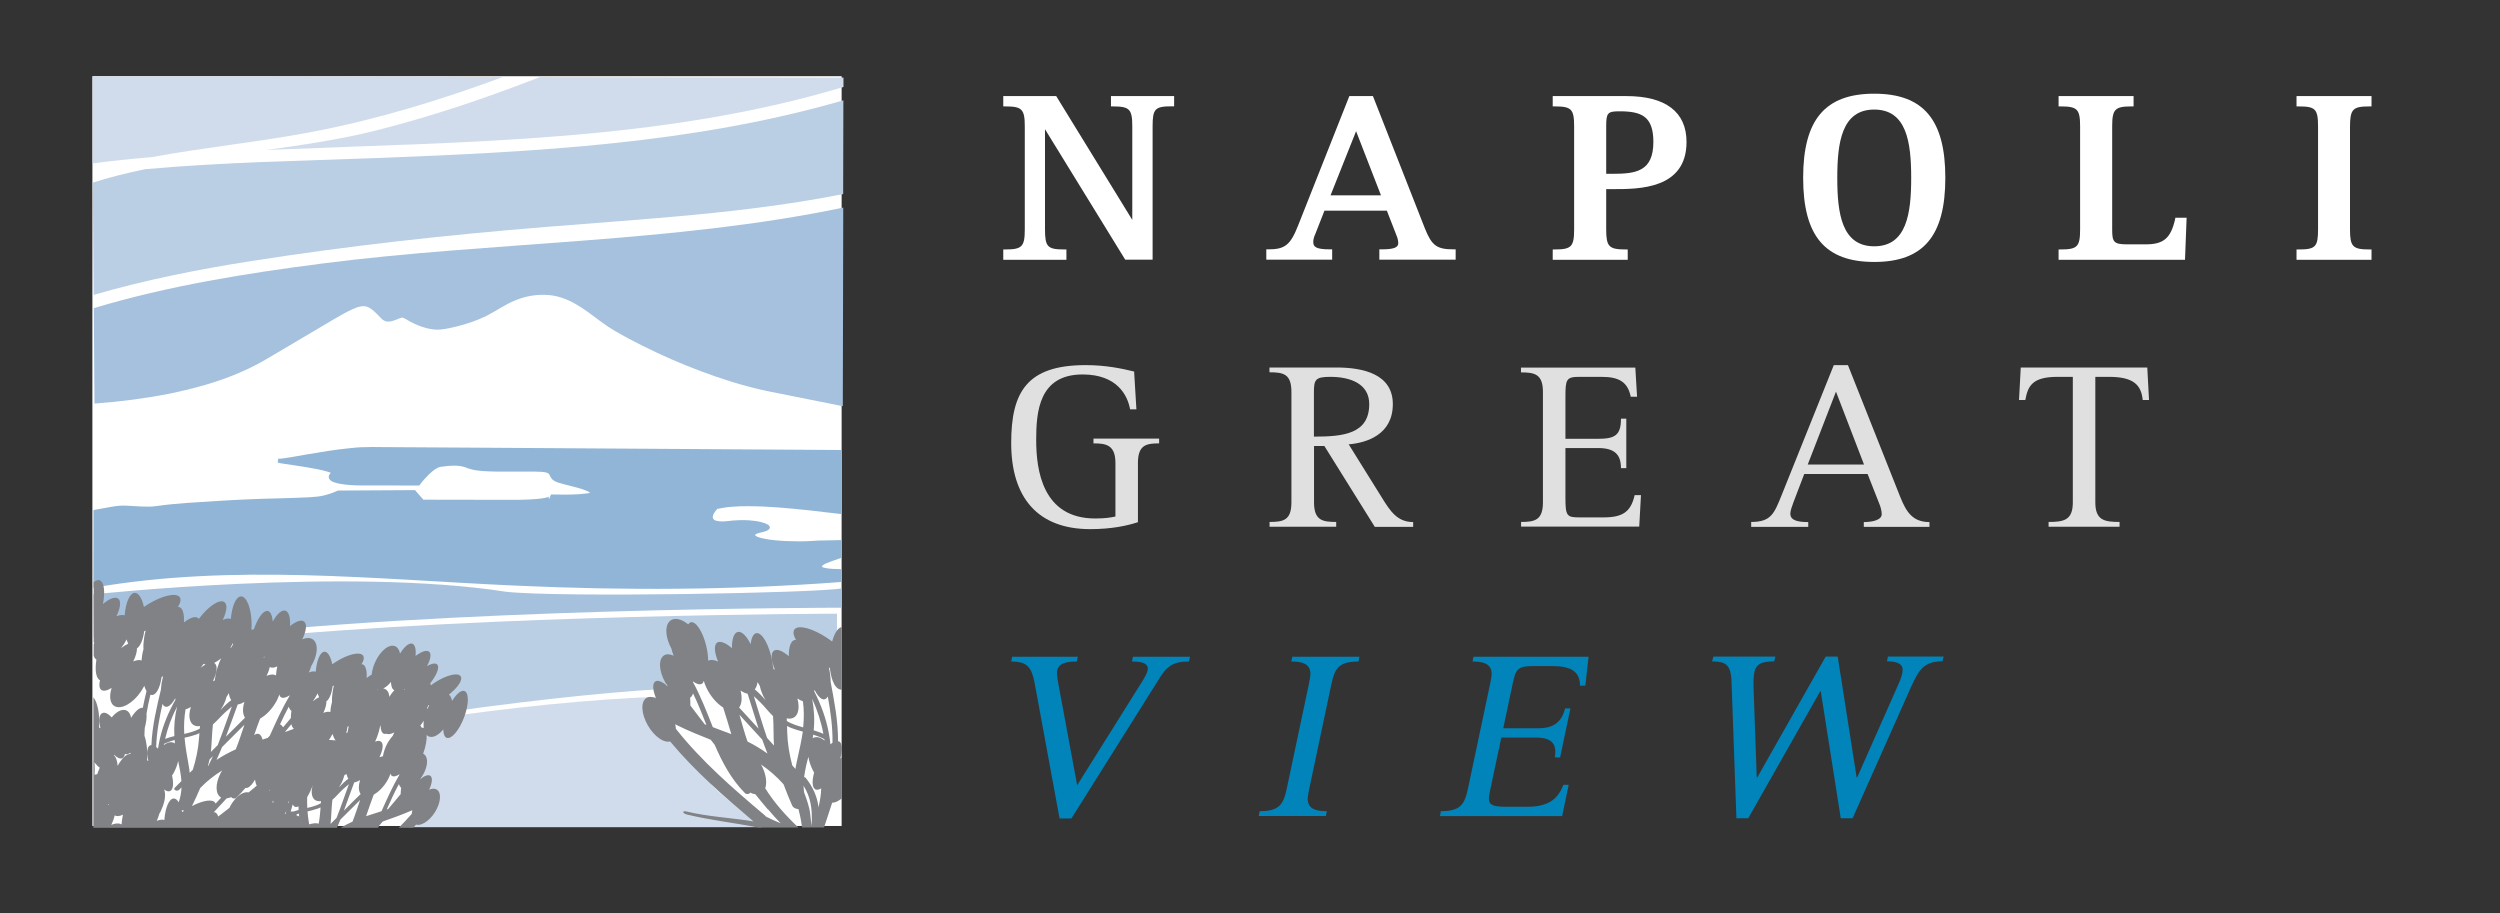 <?xml version="1.0" encoding="utf-8"?>
<!-- Generator: Adobe Illustrator 22.0.1, SVG Export Plug-In . SVG Version: 6.00 Build 0)  -->
<svg version="1.1" xmlns="http://www.w3.org/2000/svg" xmlns:xlink="http://www.w3.org/1999/xlink" x="0px" y="0px"
	 viewBox="0 0 230 84" style="enable-background:new 0 0 230 84;" xml:space="preserve">
<rect x="0" y="0" width="230" height="84" fill="#333333" stroke="none"/>
<style type="text/css">
	.st0{display:none;fill:#888888;}
	.st1{fill:#FFFFFF;}
	.st2{fill:#D0DCEC;}
	.st3{fill:#BACEE4;}
	.st4{fill:#A5C1DD;}
	.st5{fill:#9A9B9B;}
	.st6{fill:#91B5D6;}
	.st7{fill:#808285;}
	.st8{fill:#E0E0E0;}
	.st9{fill:#0084B9;}
</style>
<g id="Livello_2">
	<rect x="-3.33" y="-6.5" class="st0" width="245.67" height="100.33"/>
</g>
<g id="Livello_3">
	<rect x="8.5" y="7.01" class="st1" width="68.93" height="68.98"/>
</g>
<g id="Livello_1">
	<path class="st2" d="M8.53,14.76v0.27c1.8-0.23,3.6-0.42,5.4-0.57c4.93-0.91,10-1.41,14.75-2.32c6.02-1.15,11.85-2.93,17.57-5.05
		L8.89,7.02H8.53v0.36L8.53,14.76z"/>
	<path class="st2" d="M25.23,13.77C42.82,13.03,60.78,13.06,77.6,8V7.37V7.14h-0.24L49.67,7.09c-4.97,1.94-10.03,3.65-15.22,4.95
		c-3.17,0.79-6.56,1.29-10.01,1.77C24.7,13.79,24.97,13.78,25.23,13.77"/>
	<path class="st3" d="M8.62,27.13c4.77-1.39,9.69-2.36,14.48-3.11c8.97-1.41,18.06-2.41,27.1-3.14c9.14-0.75,18.38-1.24,27.37-3.03
		l0.02-8.62c-13.84,4.01-28.4,4.75-42.95,5.31c-6.89,0.26-14.14,0.38-21.32,1.03c-1.63,0.34-3.23,0.74-4.78,1.23l0.04,5.35
		L8.62,27.13z"/>
	<path class="st4" d="M29.6,24.25c-6.84,0.88-14.1,2.03-20.97,4.1l0.06,8.56v0.22l0.22-0.02c2.25-0.17,4.5-0.46,6.72-0.9
		c2.21-0.46,4.41-1.05,6.49-1.96c0.52-0.22,1.03-0.47,1.53-0.73c0.5-0.27,0.99-0.55,1.47-0.84l2.91-1.72l2.91-1.72
		c0.49-0.28,0.98-0.56,1.49-0.79c0.49-0.22,1.09-0.44,1.57-0.12c0.43,0.25,0.74,0.62,1.08,0.97c0.17,0.18,0.42,0.31,0.68,0.29
		c0.26-0.02,0.49-0.1,0.72-0.19c0.23-0.07,0.45-0.25,0.66-0.14c0.22,0.09,0.42,0.24,0.64,0.35c0.43,0.23,0.89,0.42,1.36,0.55
		s0.97,0.21,1.46,0.15c0.49-0.06,0.97-0.16,1.44-0.28c0.95-0.24,1.88-0.55,2.76-0.99c0.88-0.45,1.67-1.03,2.57-1.39
		c0.89-0.38,1.86-0.56,2.83-0.52c0.97,0.02,1.9,0.35,2.74,0.83c0.85,0.48,1.61,1.09,2.4,1.67c0.78,0.59,1.65,1.06,2.51,1.53
		c0.86,0.46,1.74,0.89,2.63,1.31c1.77,0.83,3.59,1.56,5.44,2.2c0.93,0.32,1.86,0.61,2.81,0.86c0.94,0.26,1.9,0.47,2.87,0.65
		l5.74,1.15l0.2,0.04v-0.2l0.04-18.07C61.92,22.37,45.31,22.22,29.6,24.25"/>
	<path class="st5" d="M25.74,42.6c0,0.03,0.01,0.03,0.02,0C25.75,42.6,25.75,42.6,25.74,42.6"/>
	<path class="st6" d="M47.5,53.88c9.93,0.45,19.96,0.42,29.92-0.34l-0.01-1.13v-0.05h-0.05c-0.52-0.01-1.05-0.01-1.55-0.13
		c-0.06-0.02-0.12-0.04-0.16-0.07c-0.03-0.04-0.05-0.07,0-0.11c0.08-0.08,0.2-0.15,0.31-0.2c0.23-0.11,0.48-0.19,0.73-0.28
		l0.69-0.24l0.03-0.01V51.3v-1.57v-0.04h-0.04l-2.04,0.04c-0.68,0.05-1.35,0.08-2.03,0.07c-0.68,0-1.35-0.03-2.03-0.1
		c-0.34-0.03-0.67-0.08-1-0.15c-0.16-0.03-0.33-0.07-0.49-0.13c-0.08-0.03-0.16-0.06-0.22-0.1c-0.07-0.04-0.12-0.1-0.08-0.13
		C69.71,49,70.1,49,70.41,48.88c0.15-0.07,0.36-0.11,0.42-0.34c-0.03-0.24-0.24-0.3-0.38-0.37c-0.65-0.25-1.34-0.3-2.02-0.32
		c-0.34,0-0.68,0.01-1.02,0.04c-0.34,0.03-0.68,0.09-1.01,0.08c-0.16,0-0.33-0.01-0.49-0.06c-0.16-0.03-0.3-0.13-0.33-0.27
		c-0.04-0.29,0.2-0.59,0.41-0.82c0.46-0.1,0.92-0.17,1.39-0.2c0.47-0.04,0.95-0.05,1.43-0.05c0.95,0,1.9,0.05,2.86,0.12
		c1.9,0.15,3.8,0.37,5.69,0.6l0.07,0.01v-0.07l0.01-5.77V41.4h-0.07l-32.83-0.21l-8.21-0.05c-1.37,0.01-2.73-0.08-4.11,0.09
		c-1.37,0.13-2.72,0.36-4.07,0.59c-0.67,0.12-1.35,0.24-2.02,0.34l-0.24,0.03l-0.12,0.01H25.7c-0.02,0-0.01,0-0.05,0.01
		c-0.01-0.25-0.16,0.39-0.06,0.35c0.08,0.04,0.06,0.02,0.08,0.03c0.02,0,0.04,0.01,0.06,0.01c0-0.01,0-0.01,0-0.02h0.04
		c0,0.01-0.01,0.02-0.01,0.03c0.15,0.03,0.29,0.05,0.44,0.07l1.01,0.15c0.68,0.1,1.35,0.21,2.01,0.34c0.33,0.07,0.66,0.14,0.97,0.24
		c0.08,0.03,0.15,0.05,0.22,0.08c0.01,0,0.02,0.01,0.03,0.01l-0.01,0.01c-0.06,0.05-0.19,0.19-0.19,0.37
		c0.02,0.2,0.15,0.3,0.23,0.36c0.1,0.07,0.18,0.1,0.27,0.13c0.18,0.07,0.35,0.1,0.53,0.14c0.35,0.06,0.7,0.1,1.04,0.12
		c0.7,0.05,1.38,0.03,2.06,0.03l4.1,0.01h0.1l0.06-0.08c0.26-0.35,0.56-0.68,0.87-0.98c0.31-0.29,0.67-0.59,1.02-0.66
		c0.42-0.06,0.88-0.11,1.31-0.11c0.44,0,0.83,0.07,1.24,0.25c0.47,0.17,0.93,0.21,1.39,0.25c0.46,0.03,0.91,0.04,1.36,0.05h2.71
		c0.45,0,0.9-0.01,1.33,0.02c0.21,0.02,0.43,0.05,0.56,0.13c0.07,0.04,0.11,0.08,0.13,0.14c0.04,0.08,0.1,0.23,0.19,0.34
		c0.19,0.24,0.47,0.33,0.68,0.4c0.23,0.07,0.44,0.12,0.66,0.18c0.43,0.12,0.88,0.21,1.29,0.34c0.21,0.06,0.42,0.14,0.61,0.22
		c0.1,0.04,0.19,0.09,0.27,0.14c0.02,0.01,0.04,0.02,0.05,0.03c-0.08,0.03-0.18,0.04-0.28,0.06c-0.21,0.03-0.43,0.05-0.65,0.07
		c-0.88,0.06-1.79,0.05-2.68,0.03l-0.16,0.41c-0.06-0.05-0.06-0.15-0.04-0.18c0.02-0.04,0.03-0.03,0.01-0.03
		c-0.01,0.01-0.07,0.03-0.11,0.05c-0.1,0.03-0.21,0.06-0.33,0.08c-0.23,0.04-0.48,0.07-0.72,0.09c-0.49,0.04-0.99,0.06-1.49,0.07
		c-0.49,0.01-1,0-1.5,0h-1.5l-5.9-0.01l-0.69-0.79l-0.08-0.09h-0.12l-6.91,0.04h-0.06l-0.07,0.03c-0.37,0.18-0.82,0.32-1.26,0.43
		s-0.88,0.12-1.35,0.16c-0.93,0.05-1.86,0.07-2.8,0.1c-1.87,0.04-3.75,0.12-5.62,0.24l-2.81,0.18l-1.4,0.12
		c-0.46,0.04-0.95,0.11-1.4,0.17c-0.89,0.12-1.8,0-2.76-0.04c-0.49-0.03-1,0.04-1.45,0.12l-1.39,0.25L8.6,46.93v0.24l-0.01,6.9
		C21.43,51.83,34.55,53.3,47.5,53.88"/>
	<path class="st2" d="M65.42,72.15c-0.61-0.81-3.61-4.55-3.97-5.01s-0.36-1.78-0.36-1.78c0.07-0.22,0.18-0.73,0.32-1.29
		c-7.06,0.22-14.65,1.05-21.83,2.1c-0.3,0.6-0.7,1.53-0.98,1.89c-0.39,0.52-0.9,2.97-0.57,3.82c0.31,0.81,1.15,2.79-0.4,4.22h32.45
		C69.07,75.3,65.94,72.82,65.42,72.15"/>
	<path class="st3" d="M26.19,60.25c-0.03,1.14-0.12,3.17,1.13,2.87c1.24-0.3,0.87-0.58,2.51-0.62c1.64-0.05,2.88-0.05,2.79,1.08
		c-0.09,1.13,0.9-0.45,1.58-0.79s1.61-1.12,2.04-0.52c0.44,0.6,1.88,1.73,2.54,1.9s0.89,1.23,0.66,1.48
		c-0.02,0.02-0.05,0.06-0.07,0.11c7.44-1.07,15.15-1.99,21.8-2.39c0.22-0.74,0.5-1.44,0.82-1.65c0.69-0.45,1.23-0.62,2.35-0.27
		c1.12,0.36,1.92,1.26,2.58,0.79c0.66-0.47,0.97-0.87,1.64-0.83c0.68,0.04,1.44,0.68,1.94,1.01s1.84,0.14,2.71-0.47
		s1.57-1.41,2.43-1.59c0.56-0.12,1.07-0.08,1.36-0.04v-3.86c0,0-31.99,0.06-54.26,2.26C23.73,59,26.22,59.11,26.19,60.25"/>
	<path class="st4" d="M16.04,58.4c0.27,0.16,0.77,0.3,1.36,0.39c22.69-2.88,60.04-2.88,60.03-2.88s0-0.31,0-1.78
		c-2.14,0.43-26.04,0.86-30.89,0.31c-14.61-2.27-37.95,0.24-37.95,0.24s0.02,2.09,0.03,3.93c0.74-0.46,2.53-1.46,3.93-1.46
		C14.36,57.16,15.27,57.94,16.04,58.4"/>
	<path class="st7" d="M42.72,63.57c-0.3-0.1-0.74,0.28-1.13,0.92c-0.04-0.22-0.12-0.41-0.24-0.54c-0.02-0.02-0.04-0.02-0.06-0.04
		c0.83-0.65,1.31-1.36,1.09-1.69c-0.25-0.38-1.33-0.11-2.4,0.59c-0.12,0.08-0.23,0.16-0.33,0.24c-0.02-0.07-0.04-0.13-0.07-0.19
		c0.49-0.62,0.79-1.24,0.72-1.58c-0.07-0.33-0.49-0.3-1.02,0.01c0.33-0.61,0.43-1.14,0.2-1.33c-0.23-0.19-0.71-0.02-1.25,0.39
		c0.06-0.6-0.04-1.04-0.3-1.13c-0.31-0.1-0.74,0.28-1.13,0.92c-0.04-0.22-0.12-0.41-0.24-0.54c-0.45-0.48-1.29-0.04-1.87,0.97
		c-0.28,0.49-0.45,1.02-0.5,1.5c-0.14,0.07-0.3,0.18-0.46,0.31c0.04-0.67-0.08-1.17-0.37-1.26c-0.04-0.01-0.07-0.01-0.11,0
		c0.28-0.44,0.3-0.8-0.01-0.93c-0.49-0.22-1.64,0.19-2.67,0.92c-0.15-0.69-0.41-1.16-0.71-1.15c-0.4,0-0.73,0.79-0.81,1.84
		c-0.02-0.01-0.04-0.02-0.06-0.02c-0.18-0.03-0.38,0.01-0.58,0.09c0.1-0.22,0.18-0.42,0.23-0.61c0.04-0.07,0.08-0.13,0.11-0.19
		c0.61-1.17,0.49-2.23-0.26-2.36c-0.21-0.04-0.44,0.01-0.68,0.11c0.37-0.76,0.46-1.42,0.16-1.64c-0.26-0.2-0.75-0.01-1.29,0.42
		c0.05-0.76-0.1-1.32-0.43-1.42c-0.34-0.1-0.78,0.32-1.16,1.01c-0.05-0.7-0.29-1.1-0.65-0.96c-0.38,0.14-0.79,0.81-1.08,1.66
		c-0.07,0.01-0.15,0.03-0.23,0.06c0.01-0.15,0.02-0.3,0.02-0.46c0-1.45-0.44-2.62-0.97-2.62c-0.46,0-0.85,0.89-0.94,2.08
		c-0.03-0.01-0.05-0.02-0.07-0.03c-0.21-0.04-0.44,0.01-0.68,0.11c0.37-0.76,0.46-1.41,0.16-1.63c-0.43-0.32-1.48,0.36-2.34,1.52
		c-0.01,0.01-0.01,0.02-0.02,0.03c-0.02-0.04-0.04-0.08-0.08-0.1c-0.26-0.19-0.75-0.01-1.29,0.42c0.05-0.76-0.1-1.32-0.43-1.42
		c-0.04-0.01-0.09-0.01-0.13,0c0.32-0.5,0.35-0.9-0.01-1.05c-0.57-0.25-1.91,0.21-3.11,1.04c-0.17-0.78-0.48-1.3-0.83-1.3
		c-0.46,0-0.85,0.89-0.94,2.08c-0.03-0.01-0.05-0.02-0.08-0.03c-0.21-0.03-0.44,0.01-0.68,0.11c0.37-0.76,0.46-1.41,0.16-1.63
		c-0.28-0.21-0.82,0.01-1.4,0.5c0.23-1.13,0.11-2.06-0.32-2.19c-0.16-0.05-0.34,0.03-0.53,0.18v5.56c0.02-0.01,0.04-0.02,0.06-0.03
		c-0.02,0.07-0.04,0.14-0.06,0.21v1.03c0.05,0.15,0.13,0.28,0.25,0.36c-0.15,0.96-0.04,1.73,0.33,1.89C9.1,63,9.13,63.32,9.32,63.47
		c0.2,0.15,0.55,0.07,0.95-0.18c-0.29,0.91-0.11,1.65,0.51,1.76c0.75,0.13,1.86-0.72,2.46-1.89c0.01-0.02,0.02-0.04,0.03-0.07
		c0.06,0.19,0.13,0.36,0.21,0.5c-0.13,0.51-0.24,1.02-0.34,1.53c-0.3-0.05-0.71,0.32-1.08,0.92c-0.04-0.22-0.12-0.41-0.24-0.54
		c-0.37-0.39-1.01-0.16-1.54,0.5c-0.32-0.34-0.63-0.5-0.84-0.4c-0.33,0.09-0.37,0.67-0.2,1.4c-0.04-0.03-0.09-0.05-0.13-0.08
		c0.01-0.05,0.01-0.1,0.01-0.15c0.07-1.12-0.17-2.23-0.53-2.61v12H31c0.11-0.25,0.22-0.5,0.32-0.76c0.6-0.6,1.2-1.2,1.81-1.8
		c-0.23,0.67-0.44,1.34-0.7,1.99c-0.38,0.17-0.74,0.36-1.09,0.57h3.45c0.03-0.07,0.07-0.14,0.1-0.21c0.1-0.12,0.21-0.24,0.32-0.37
		c0.83-0.29,1.67-0.59,2.49-0.94c0.03-0.01,0.06-0.03,0.1-0.04c0.05-0.02,0.1-0.04,0.14-0.06c-0.04,0.12-0.05,0.23-0.06,0.34
		c-0.38,0.44-0.79,0.86-1.2,1.28H38c0.1-0.1,0.2-0.2,0.29-0.31c0.02,0.01,0.03,0.02,0.05,0.03c0.57,0.1,1.4-0.56,1.85-1.47
		s0.37-1.74-0.2-1.84c-0.15-0.03-0.33,0.01-0.51,0.08c0.28-0.59,0.34-1.1,0.12-1.27c-0.2-0.15-0.57-0.01-0.97,0.33
		c0.14-0.18,0.26-0.37,0.37-0.58c0.42-0.83,0.37-1.58-0.07-1.79c0.24-0.66,0.35-1.28,0.32-1.72c0.37,0.38,1,0.14,1.53-0.51
		c0.01,0.41,0.11,0.7,0.32,0.77c0.44,0.15,1.15-0.7,1.6-1.89C43.15,64.8,43.15,63.71,42.72,63.57 M11.13,59.63
		c0.18-0.22,0.35-0.47,0.48-0.74c0.01-0.03,0.02-0.05,0.03-0.07c0.05,0.15,0.1,0.29,0.16,0.4C11.6,59.31,11.38,59.44,11.13,59.63
		 M13.26,58.68c-0.06,0.39-0.08,0.74-0.06,1.05c-0.09,0.3-0.15,0.65-0.18,1.04c-0.03-0.01-0.05-0.02-0.08-0.03
		c-0.21-0.04-0.44,0.01-0.68,0.11c0.23-0.47,0.35-0.89,0.34-1.2c0.31-0.2,0.56-0.79,0.67-1.58c0.04-0.02,0.09-0.04,0.13-0.05
		C13.34,58.24,13.29,58.46,13.26,58.68 M8.95,71.22c-0.08,0.01-0.16,0.04-0.25,0.06c0.01-0.16,0.02-0.33,0.02-0.5
		c0-0.22-0.01-0.43-0.03-0.64c0.15,0.2,0.32,0.37,0.49,0.49C9.09,70.82,9.02,71.01,8.95,71.22 M9.95,74.07
		c0.02-0.04,0.04-0.08,0.07-0.12c0,0.03,0.01,0.07,0.01,0.1C10,74.06,9.97,74.06,9.95,74.07 M11.18,75.85
		c-0.06-0.03-0.12-0.06-0.2-0.08c-0.22-0.04-0.48,0.01-0.74,0.12c0.15-0.32,0.26-0.62,0.32-0.88c0.18,0.12,0.44,0.09,0.75-0.06
		C11.25,75.27,11.2,75.57,11.18,75.85 M10.82,70.46c-0.03-0.46-0.14-0.8-0.32-0.95c0-0.02,0-0.05-0.01-0.08
		c0.29,0.29,0.57,0.42,0.77,0.32c0.12-0.06,0.2-0.2,0.24-0.4c0.01,0.01,0.02,0.02,0.04,0.03c0.13,0.04,0.29-0.01,0.46-0.13
		c0,0.04,0,0.08,0,0.12C11.65,69.33,11.21,69.76,10.82,70.46 M27.04,67.05c-0.26,0.1-0.52,0.2-0.79,0.29c0-0.01-0.01-0.02-0.01-0.03
		c0.19-0.23,0.38-0.45,0.56-0.68C26.86,66.83,26.94,66.98,27.04,67.05 M24.82,61.36c0.16,0.11,0.41,0.08,0.69-0.05
		c-0.06,0.29-0.11,0.58-0.12,0.83c-0.06-0.03-0.12-0.06-0.19-0.07c-0.21-0.04-0.44,0.01-0.68,0.11
		C24.67,61.89,24.77,61.61,24.82,61.36 M24.31,60.39c0,0.03,0.01,0.07,0.01,0.1c-0.02,0-0.05,0.01-0.07,0.02
		C24.27,60.46,24.29,60.42,24.31,60.39 M21.87,64.81c0.18-0.02,0.39-0.1,0.62-0.24c-0.2,0.61-0.17,1.14,0.05,1.46
		c-0.58,0.58-1.17,1.17-1.76,1.75C21.16,66.8,21.5,65.8,21.87,64.81 M22.49,66.67c-0.26,0.76-0.5,1.53-0.8,2.27
		c-0.62,0.28-1.21,0.6-1.77,0.97c0.18-0.39,0.35-0.78,0.51-1.18C21.12,68.04,21.81,67.35,22.49,66.67 M21.39,59.24
		c0.01-0.02,0.02-0.05,0.03-0.07c0.01,0.03,0.02,0.07,0.03,0.1c-0.07,0.1-0.13,0.2-0.18,0.3c-0.03,0-0.05,0.01-0.08,0.02
		C21.26,59.48,21.33,59.36,21.39,59.24 M20.54,64.9c0.14-0.27,0.24-0.54,0.3-0.79c0.07-0.1,0.15-0.22,0.22-0.34
		c0.03,0.28,0.11,0.51,0.22,0.64c-0.17,0.13-0.33,0.26-0.49,0.41c-0.18,0.16-0.34,0.33-0.51,0.51
		C20.37,65.19,20.46,65.05,20.54,64.9 M19.75,61.02c-0.02-0.01-0.04-0.02-0.05-0.03c0.21-0.1,0.43-0.24,0.64-0.42
		c-0.25,0.51-0.46,1.17-0.56,1.86c-0.01,0.06-0.01,0.11-0.02,0.17c-0.06,0.02-0.11,0.04-0.17,0.07
		C19.96,61.89,20.05,61.24,19.75,61.02 M19.59,66.65c0.19-0.17,0.38-0.36,0.57-0.56c0.38-0.41,0.77-0.76,1.17-1.09
		c-0.43,1.18-0.84,2.38-1.3,3.55c-0.21,0.21-0.42,0.42-0.63,0.63C19.49,68.35,19.49,67.48,19.59,66.65 M19.28,69.87
		c0.1-0.1,0.21-0.21,0.31-0.31c-0.13,0.29-0.27,0.58-0.41,0.87c-0.02,0.01-0.04,0.03-0.06,0.04C19.18,70.27,19.24,70.07,19.28,69.87
		 M18.73,61.07c0.06,0.03,0.11,0.05,0.18,0.06c-0.14,0.08-0.29,0.18-0.44,0.3C18.56,61.31,18.65,61.19,18.73,61.07 M16.04,67.72
		c-0.29,0.07-0.57,0.15-0.85,0.26c0.24-1.04,0.61-2.03,1.1-2.97C16.08,65.9,15.99,66.8,16.04,67.72 M16.1,68.4
		c-0.28-0.2-0.65-0.14-1.03,0.15c0.01-0.04,0.02-0.08,0.03-0.12c0.32-0.15,0.64-0.26,0.97-0.35c0.01,0.07,0.01,0.13,0.01,0.2
		C16.08,68.33,16.09,68.37,16.1,68.4 M13.81,68.57c-0.29,0.14-0.33,0.72-0.16,1.45c-0.03-0.03-0.07-0.05-0.11-0.07
		c-0.01-0.03-0.01-0.05-0.01-0.08s0.01-0.05,0.01-0.08c0.04-0.79-0.06-1.57-0.25-2.1c0-0.24,0.01-0.49,0.03-0.73
		c0.14-0.51,0.19-0.97,0.16-1.31c0.09-0.58,0.22-1.17,0.36-1.74c0.04,0.02,0.09,0.03,0.14,0.03c0.41,0,0.75-0.69,0.89-1.66
		c0.04-0.02,0.09-0.04,0.13-0.06c-0.05,0.22-0.1,0.44-0.14,0.66c-0.03,0.2-0.05,0.39-0.06,0.57c0,0,0,0,0,0.01
		c-0.4,1.67-0.8,3.36-0.87,5.09C13.88,68.56,13.84,68.56,13.81,68.57 M14.37,68.68c0.04-1.32,0.29-2.63,0.58-3.92
		c0.11,0.22,0.28,0.32,0.49,0.24c0.23-0.09,0.47-0.37,0.68-0.75c0.01,0.05,0.01,0.09,0.02,0.13c-0.63,1.11-1.12,2.28-1.42,3.53
		c-0.07,0.32-0.13,0.64-0.18,0.96c-0.06-0.06-0.12-0.11-0.18-0.15C14.37,68.7,14.37,68.69,14.37,68.68 M16.44,73.81
		c-0.13-0.22-0.28-0.35-0.45-0.35c-0.43,0-0.79,0.85-0.87,1.99c-0.02-0.01-0.04-0.02-0.07-0.03c-0.19-0.03-0.41,0.01-0.63,0.1
		c0.11-0.24,0.19-0.46,0.24-0.66c0.04-0.07,0.09-0.14,0.12-0.21c0.02-0.03,0.03-0.07,0.04-0.1c0.02-0.03,0.04-0.06,0.04-0.09
		c0.33-0.72,0.41-1.39,0.24-1.83c0.21,0.16,0.41,0.22,0.56,0.14c0.29-0.14,0.33-0.71,0.17-1.43c0.04-0.06,0.08-0.11,0.12-0.18
		c0.21-0.37,0.36-0.77,0.44-1.15c0.13,0.62,0.26,1.24,0.3,1.85l-0.6,0.6c-0.21,0.21,0.21,0.38,0.38,0.21
		c0.07-0.08,0.15-0.15,0.23-0.23C16.68,72.9,16.6,73.35,16.44,73.81 M16.76,74.71c-0.01-0.06-0.02-0.12-0.04-0.18
		c0.07,0.03,0.15,0.04,0.23,0.05C16.88,74.62,16.82,74.67,16.76,74.71 M17.07,65.26c0.15-0.04,0.31-0.11,0.49-0.22
		c-0.29,0.91-0.11,1.65,0.51,1.76c0.1,0.02,0.21,0.01,0.33,0c-0.01,0.07-0.01,0.15-0.02,0.23c-0.12,0.07-0.24,0.13-0.38,0.18
		c-0.34,0.14-0.7,0.23-1.05,0.31C16.91,66.76,16.94,66.03,17.07,65.26 M17.35,70.37c-0.16-0.88-0.3-1.7-0.37-2.5
		c0.35-0.08,0.7-0.16,1.04-0.28c0.12-0.04,0.22-0.09,0.33-0.14c-0.01,0.16-0.03,0.31-0.04,0.47c-0.07,1.01-0.28,1.97-0.57,2.9
		c-0.1,0.09-0.19,0.19-0.29,0.28C17.43,70.87,17.4,70.62,17.35,70.37 M17.66,74.16c0.27-0.55,0.52-1.1,0.76-1.66
		c0.63-0.66,1.31-1.18,2.02-1.62c-0.04,0.07-0.09,0.14-0.13,0.22c-0.54,1.04-0.5,1.99,0.04,2.28c-0.17,0.18-0.34,0.37-0.51,0.55
		c-0.04-0.09-0.1-0.16-0.2-0.21C19.25,73.54,18.48,73.73,17.66,74.16 M20.17,76.09c0-0.01,0-0.02,0-0.02c0.01,0,0.01,0,0.02,0
		C20.18,76.07,20.18,76.08,20.17,76.09 M22.88,72.9c-0.5-0.11-1.18,0.35-1.68,1.23c-0.03,0.06-0.06,0.12-0.09,0.19
		c-0.34,0.27-0.68,0.53-1.03,0.8c-0.07-0.2-0.17-0.35-0.31-0.39c-0.04-0.01-0.08,0-0.12,0c0,0,0-0.01,0.01-0.01
		c0.02-0.01,0.04-0.02,0.05-0.04c0.38-0.41,0.76-0.82,1.14-1.23c0.14-0.01,0.29-0.06,0.44-0.12c0.03,0.13,0.3,0.19,0.43,0.07
		c0.31-0.29,0.6-0.59,0.86-0.91c0.06,0.01,0.13,0.01,0.2-0.02c0.23-0.09,0.47-0.36,0.68-0.75c0.03,0.23,0.08,0.42,0.16,0.56
		C23.38,72.49,23.13,72.69,22.88,72.9 M24.15,68.04c-0.1-0.41-0.31-0.61-0.59-0.51c-0.06,0.02-0.12,0.06-0.18,0.11
		c0.18-0.51,0.35-1.03,0.55-1.53c0.57-0.32,1.16-0.93,1.54-1.67c0.1-0.19,0.17-0.37,0.23-0.55c0.02,0.1,0.06,0.19,0.13,0.24
		c0.18,0.14,0.47,0.06,0.82-0.16c-0.01,0.02-0.01,0.05-0.02,0.07c-0.7,1.16-1.25,2.41-1.81,3.65c-0.06,0.05-0.12,0.12-0.18,0.19
		C24.47,67.93,24.31,67.99,24.15,68.04 M24.8,72.74c-0.02-0.01-0.03-0.02-0.05-0.03c0.02-0.02,0.04-0.04,0.07-0.06
		C24.81,72.68,24.81,72.71,24.8,72.74 M25.08,73.86c0-0.07,0.01-0.15,0.02-0.22c0.02,0.06,0.04,0.11,0.07,0.16
		C25.14,73.82,25.11,73.84,25.08,73.86 M25.76,66.64c0.26-0.55,0.52-1.1,0.81-1.63c0.04,0.17,0.12,0.3,0.24,0.39
		c-0.04,0.24-0.05,0.46-0.05,0.66c-0.23,0.28-0.47,0.57-0.71,0.85C25.96,66.77,25.87,66.68,25.76,66.64 M26.32,74.68
		c-0.01,0.05-0.02,0.11-0.03,0.17c-0.03,0.02-0.07,0.04-0.1,0.06c0.07-0.12,0.12-0.24,0.17-0.35C26.34,74.6,26.33,74.64,26.32,74.68
		 M26.52,73.94c0.01-0.06,0.01-0.11,0-0.16c0.03-0.02,0.05-0.05,0.08-0.07C26.57,73.79,26.55,73.86,26.52,73.94 M26.74,74.67
		c0.06-0.23,0.12-0.45,0.19-0.67c0.05,0.11,0.12,0.2,0.22,0.23c0.09,0.03,0.2,0.01,0.31-0.04c0,0.11,0,0.22,0.01,0.33
		c-0.16,0.04-0.32,0.09-0.48,0.14C26.91,74.65,26.83,74.65,26.74,74.67 M27.29,75.03c0-0.04,0-0.09,0-0.12
		c0.07-0.02,0.14-0.04,0.21-0.06c0.01,0.06,0.01,0.11,0.01,0.17c0.01,0.03,0.01,0.07,0.02,0.1C27.45,75.07,27.37,75.04,27.29,75.03
		 M29.19,63.85c0.01-0.02,0.02-0.04,0.03-0.06c0.04,0.13,0.09,0.25,0.14,0.36c-0.18,0.07-0.38,0.2-0.58,0.37
		C28.93,64.31,29.07,64.09,29.19,63.85 M29.46,74.69c-0.02,0.37-0.08,0.73-0.14,1.09c-0.2-0.07-0.51-0.05-0.88,0.06
		c-0.06-0.41-0.12-0.8-0.15-1.19c0.31-0.07,0.61-0.15,0.91-0.25c0.1-0.03,0.19-0.08,0.29-0.12C29.49,74.42,29.47,74.55,29.46,74.69
		 M29.52,73.9c-0.11,0.06-0.22,0.11-0.33,0.16c-0.3,0.12-0.61,0.2-0.92,0.27c-0.02-0.33-0.02-0.66-0.01-1
		c0.18-0.28,0.34-0.62,0.48-0.99c0.02-0.05,0.03-0.1,0.05-0.16c-0.25,0.79-0.09,1.43,0.45,1.52c0.09,0.02,0.19,0.01,0.29,0
		C29.53,73.77,29.53,73.84,29.52,73.9 M31.97,66.86c0.04-0.02,0.07-0.03,0.11-0.05C32.04,67,32,67.19,31.97,67.39
		c-0.01,0-0.01,0-0.02,0c-0.03,0.01-0.06,0.04-0.1,0.06C31.9,67.27,31.94,67.08,31.97,66.86 M31.41,72.05
		c0.12-0.24,0.21-0.47,0.26-0.69c0.02-0.03,0.04-0.06,0.06-0.09c0.05-0.02,0.11-0.03,0.16-0.04c0.04,0.17,0.08,0.31,0.16,0.41
		c-0.15,0.11-0.29,0.23-0.43,0.36c-0.15,0.14-0.3,0.29-0.44,0.44C31.26,72.31,31.34,72.18,31.41,72.05 M30.03,64.52
		c0.26-0.17,0.48-0.7,0.58-1.4c0.04-0.02,0.07-0.03,0.11-0.05c-0.05,0.19-0.09,0.39-0.12,0.59c-0.05,0.35-0.07,0.66-0.06,0.93
		c-0.07,0.27-0.13,0.58-0.15,0.92c-0.02-0.01-0.04-0.02-0.06-0.02c-0.18-0.03-0.38,0.01-0.58,0.1
		C29.94,65.17,30.04,64.8,30.03,64.52 M30.26,68.08c0.11-0.16,0.21-0.32,0.3-0.5c0.01-0.02,0.02-0.04,0.03-0.06
		c0.08,0.25,0.17,0.46,0.28,0.6c-0.15-0.02-0.31-0.04-0.49-0.04C30.34,68.08,30.3,68.08,30.26,68.08 M30.96,75.25
		c-0.18,0.18-0.37,0.37-0.55,0.55c0.08-0.72,0.08-1.49,0.17-2.22c0.17-0.15,0.34-0.31,0.5-0.49c0.33-0.36,0.67-0.67,1.02-0.95
		C31.72,73.17,31.37,74.23,30.96,75.25 M31.64,74.58c0.32-0.87,0.62-1.74,0.95-2.6c0.16-0.02,0.34-0.09,0.54-0.21
		c-0.17,0.54-0.15,1,0.05,1.28C32.66,73.55,32.15,74.06,31.64,74.58 M35.97,62.74c0.01,0.4,0.11,0.68,0.31,0.76
		c-0.16,0.16-0.31,0.36-0.46,0.61c-0.03-0.41-0.21-0.71-0.55-0.77c-0.01,0-0.02,0-0.02,0C35.48,63.24,35.73,63.04,35.97,62.74
		 M34.7,63.4c0.01,0.01,0.03,0.01,0.05,0.01c-0.02,0.01-0.04,0.02-0.07,0.03C34.68,63.43,34.69,63.41,34.7,63.4 M34.85,67.32
		c0.05-0.19,0.09-0.37,0.13-0.55c0.01-0.01,0.02-0.02,0.03-0.03c0.01,0.41,0.11,0.7,0.32,0.77c0.07,0.02,0.14,0.02,0.22-0.01
		c0.17,0.09,0.42,0.04,0.73-0.12c-0.06,0.11-0.11,0.22-0.15,0.32c-0.15,0.17-0.3,0.37-0.44,0.6c-0.24,0.41-0.39,0.86-0.46,1.27
		c-0.1,0.02-0.21,0.05-0.32,0.09c0.32-0.67,0.4-1.24,0.14-1.43c-0.13-0.1-0.32-0.09-0.54,0.01C34.63,67.97,34.75,67.66,34.85,67.32
		 M35.1,74.63c-0.47,0.15-0.95,0.3-1.42,0.46c0.23-0.66,0.45-1.33,0.7-1.98c0.5-0.28,1.01-0.81,1.35-1.47
		c0.08-0.16,0.14-0.31,0.19-0.46h0.01c0.02,0.08,0.05,0.15,0.11,0.19c0.15,0.12,0.42,0.05,0.72-0.14c-0.01,0.02-0.01,0.04-0.02,0.06
		C36.11,72.35,35.61,73.5,35.1,74.63 M36.86,73.06c-0.38,0.46-0.76,0.92-1.15,1.37c-0.04,0.01-0.09,0.03-0.13,0.04
		c0.35-0.79,0.71-1.58,1.12-2.34c0.04,0.15,0.11,0.26,0.21,0.34C36.88,72.69,36.86,72.88,36.86,73.06 M37.19,63.48
		c-0.01-0.02-0.02-0.04-0.03-0.05c0.03-0.01,0.05-0.03,0.08-0.04C37.23,63.42,37.21,63.45,37.19,63.48 M38.98,66.99
		c-0.02-0.01-0.03-0.03-0.05-0.03c-0.04-0.01-0.08-0.01-0.12-0.01c-0.04-0.07-0.08-0.13-0.14-0.19c0.12-0.15,0.22-0.3,0.31-0.45
		C38.96,66.56,38.96,66.78,38.98,66.99 M39.47,64.91c-0.06,0.1-0.11,0.21-0.16,0.32c-0.01-0.02-0.02-0.04-0.03-0.06
		c0.05-0.09,0.1-0.19,0.14-0.29c0.03-0.01,0.06-0.02,0.09-0.03C39.5,64.88,39.48,64.89,39.47,64.91"/>
	<path class="st7" d="M77.44,63.46v-5.77c-0.35,0.05-0.67,0.57-0.88,1.33c-1.24-0.94-2.64-1.49-3.26-1.26
		c-0.39,0.15-0.38,0.57-0.07,1.11c-0.04,0-0.09,0-0.13,0.01c-0.36,0.09-0.54,0.68-0.53,1.49c-0.56-0.48-1.07-0.7-1.36-0.51
		c-0.33,0.22-0.26,0.92,0.1,1.76c-0.06-0.03-0.12-0.06-0.18-0.08c-0.01-0.06-0.01-0.12-0.01-0.18c-0.16-1.46-0.75-2.84-1.32-3.08
		c-0.39-0.16-0.66,0.25-0.74,0.99c-0.37-0.76-0.83-1.22-1.19-1.13s-0.54,0.68-0.53,1.49c-0.56-0.48-1.07-0.7-1.36-0.51
		c-0.32,0.22-0.26,0.92,0.09,1.75c-0.25-0.12-0.5-0.17-0.72-0.15c-0.08,0.01-0.14,0.04-0.2,0.07c0-0.4-0.06-0.86-0.17-1.35
		c-0.32-1.33-0.96-2.31-1.43-2.19c-0.09,0.02-0.17,0.1-0.23,0.19c-0.43-0.34-0.89-0.54-1.27-0.49c-0.81,0.1-0.99,1.22-0.39,2.5
		c0.03,0.07,0.07,0.14,0.11,0.21c0.04,0.2,0.11,0.43,0.21,0.67c-0.22-0.1-0.43-0.15-0.62-0.13c-0.69,0.09-0.85,1.08-0.34,2.22
		c0.12,0.26,0.26,0.51,0.42,0.73c-0.48-0.43-0.92-0.62-1.16-0.45c-0.28,0.2-0.23,0.81,0.08,1.55c-0.22-0.1-0.43-0.15-0.62-0.13
		c-0.7,0.09-0.85,1.08-0.34,2.22s1.48,1.98,2.17,1.89c0.03,0,0.04-0.02,0.07-0.03c2.27,2.73,4.96,5.07,7.68,7.37
		c-2.05-0.34-4.2-0.43-6.19-0.92c-0.39-0.09-0.34,0.18,0.04,0.28c2.14,0.52,4.38,0.77,6.61,1.2h3.67c-1.15-1.09-2.21-2.26-3.05-3.61
		c0.17-0.47,0.1-1.18-0.26-1.95c-0.04-0.08-0.08-0.16-0.13-0.24c0.74,0.51,1.44,1.1,2.08,1.83c0.24,0.65,0.5,1.29,0.78,1.93
		c0.1,0.23,0.34,0.33,0.59,0.35c0.12,0.47,0.23,0.95,0.29,1.43c0.01,0.09,0.02,0.17,0.03,0.26h2.03c0.05-0.15,0.1-0.3,0.15-0.45
		c0.2-0.61,0.4-1.22,0.6-1.83c0,0,0,0,0.01,0c0.28,0,0.58-0.15,0.88-0.41V69.6c-0.01,0.03-0.01,0.06-0.02,0.1
		c-0.04,0.02-0.08,0.05-0.12,0.08c0.08-0.28,0.13-0.55,0.14-0.78v-0.25c-0.02-0.26-0.1-0.45-0.24-0.53
		c-0.03-0.02-0.07-0.02-0.11-0.02c0.01-1.84-0.34-3.66-0.68-5.46c0,0,0,0,0-0.01c0-0.19-0.01-0.39-0.04-0.61
		c-0.03-0.24-0.07-0.48-0.12-0.71c0.03,0.02,0.06,0.03,0.09,0.05C76.4,62,76.64,63.43,77.44,63.46 M69.7,62.75
		c0.07,0.14,0.14,0.26,0.21,0.37c0.05,0.27,0.15,0.56,0.28,0.85c0.08,0.16,0.16,0.32,0.26,0.47c-0.16-0.19-0.33-0.38-0.51-0.56
		c-0.16-0.16-0.33-0.31-0.5-0.46C69.56,63.28,69.65,63.05,69.7,62.75 M68.13,63.53c0.24,0.16,0.46,0.26,0.65,0.29
		c0.35,1.07,0.66,2.15,1.01,3.22c-0.6-0.65-1.19-1.3-1.79-1.95C68.25,64.76,68.3,64.19,68.13,63.53 M64.6,62.89
		c0.07-0.05,0.12-0.14,0.15-0.25c0.06,0.19,0.12,0.39,0.22,0.59c0.38,0.82,0.97,1.49,1.56,1.86c0.27,0.81,0.5,1.63,0.75,2.45
		c-0.57-0.22-1.13-0.43-1.7-0.64c-0.56-1.4-1.1-2.82-1.82-4.14c-0.01-0.03-0.01-0.05-0.02-0.08C64.09,62.94,64.4,63.03,64.6,62.89
		 M63.76,63.79c0.46,0.94,0.84,1.92,1.23,2.9c-0.05-0.02-0.11-0.04-0.16-0.06c-0.44-0.57-0.88-1.15-1.32-1.73
		c0.01-0.22,0-0.45-0.02-0.7C63.62,64.1,63.71,63.97,63.76,63.79 M70.61,74.43c0.02,0.02,0.04,0.04,0.07,0.05
		c0.36,0.44,0.74,0.85,1.14,1.26c-0.46-0.19-0.91-0.39-1.35-0.61c-0.03-0.04-0.07-0.09-0.12-0.13c-2.92-2.46-5.8-4.96-8.17-7.95
		c-0.01-0.14-0.02-0.27-0.06-0.42c0.06,0.03,0.11,0.06,0.17,0.09c0.04,0.02,0.08,0.04,0.12,0.06c0.98,0.48,1.98,0.88,2.98,1.28
		c0.12,0.15,0.24,0.31,0.36,0.46c0.7,1.61,1.51,3.16,2.79,4.45c0.14,0.14,0.43,0.08,0.47-0.05c0.16,0.08,0.33,0.13,0.48,0.15
		C69.86,73.52,70.22,73.98,70.61,74.43 M68.77,68.22c-0.28-0.8-0.5-1.63-0.74-2.46c0.7,0.76,1.4,1.53,2.1,2.29
		c0.15,0.43,0.31,0.86,0.48,1.28C70.03,68.92,69.42,68.54,68.77,68.22 M70.57,67.89c-0.44-1.27-0.81-2.57-1.22-3.84
		c0.41,0.36,0.81,0.76,1.19,1.21c0.19,0.22,0.38,0.43,0.58,0.62c0.07,0.9,0.02,1.82,0.09,2.71C71,68.35,70.78,68.12,70.57,67.89
		 M74.72,64.29c0.47,1.03,0.82,2.1,1.03,3.22c-0.29-0.13-0.59-0.23-0.89-0.32C74.96,66.21,74.9,65.25,74.72,64.29 M73.33,69.96
		c-0.06,0.27-0.11,0.52-0.15,0.78c-0.1-0.11-0.19-0.21-0.29-0.32c-0.27-1.01-0.44-2.04-0.47-3.12c0-0.17-0.01-0.34-0.01-0.51
		c0.12,0.06,0.22,0.12,0.35,0.17c0.36,0.14,0.73,0.25,1.1,0.35C73.73,68.16,73.54,69.03,73.33,69.96 M72.78,66.54
		c-0.14-0.06-0.27-0.13-0.39-0.21c0-0.08,0-0.16-0.01-0.24c0.12,0.02,0.24,0.03,0.35,0.02c0.67-0.08,0.9-0.86,0.63-1.85
		c0.18,0.12,0.36,0.21,0.51,0.26c0.11,0.82,0.1,1.61,0.02,2.4C73.51,66.81,73.14,66.7,72.78,66.54 M74.68,75.67
		c0,0.11-0.01,0.22-0.01,0.33c-0.09-0.6-0.12-1.24-0.21-1.59c-0.13-0.53-0.3-1.04-0.49-1.54c-0.02-0.2-0.04-0.4-0.05-0.59
		C74.58,73.32,74.73,74.4,74.68,75.67 M75.3,74.29c-0.01-0.04-0.01-0.08-0.01-0.12c-0.13-0.97-0.55-1.82-1.14-2.58
		c-0.04-0.06-0.1-0.09-0.17-0.1c0.08-0.62,0.22-1.24,0.39-1.86c0.07,0.41,0.21,0.84,0.42,1.25c0.04,0.07,0.08,0.13,0.11,0.2
		c-0.21,0.76-0.19,1.37,0.11,1.54c0.14,0.08,0.33,0.03,0.54-0.09C75.54,73.12,75.43,73.71,75.3,74.29 M74.76,67.92
		c0.01-0.04,0.02-0.08,0.03-0.12c0.01-0.07,0.01-0.14,0.03-0.21c0.35,0.11,0.69,0.24,1.02,0.41c0.01,0.04,0.01,0.09,0.02,0.13
		C75.46,67.81,75.06,67.72,74.76,67.92 M76.59,68.29c0,0.02,0,0.03,0,0.04c-0.06,0.04-0.13,0.1-0.19,0.15
		c-0.04-0.35-0.08-0.69-0.15-1.04c-0.25-1.35-0.72-2.62-1.34-3.83c0.01-0.05,0.02-0.09,0.03-0.14c0.21,0.42,0.45,0.73,0.69,0.84
		c0.22,0.09,0.4,0,0.53-0.23C76.41,65.48,76.61,66.88,76.59,68.29"/>
	<path class="st1" d="M102.2,9.79h0.2c1.53,0,1.77,0.26,1.77,1.85v8.59l-7-11.39H92.3v0.95h0.2c1.53,0,1.78,0.26,1.78,1.85v9.46
		c0,1.59-0.25,1.85-1.78,1.85h-0.2v0.95h5.81v-0.95h-0.2c-1.54,0-1.77-0.24-1.77-1.85v-9.21l7.38,12h2.52V11.63
		c0-1.62,0.21-1.85,1.78-1.85h0.2V8.84h-5.81v0.95H102.2z"/>
	<path class="st1" d="M131.1,21.04l-4.79-12.2h-2.17l-4.72,11.92c-0.7,1.78-1.21,2.18-2.72,2.18h-0.2v0.95h6.06v-0.95h-0.2
		c-1.3,0-1.54-0.23-1.54-0.68c0-0.22,0.06-0.46,0.2-0.76l0.83-2.12h5.74l0.88,2.26c0.11,0.25,0.17,0.51,0.17,0.73
		c0,0.41-0.43,0.57-1.54,0.57h-0.2v0.95h7.02v-0.95h-0.2C132.19,22.94,131.73,22.6,131.1,21.04 M127.05,17.97h-4.64l2.35-5.9
		L127.05,17.97z"/>
	<path class="st1" d="M149.62,8.84h-6.77v0.95h0.2c1.53,0,1.77,0.26,1.77,1.85v9.46c0,1.59-0.25,1.85-1.77,1.85h-0.2v0.95h6.9v-0.95
		h-0.2c-1.53,0-1.78-0.26-1.78-1.85v-3.7h0.66c2.35,0,6.73,0,6.73-4.34C155.16,10.3,153.24,8.84,149.62,8.84 M147.77,11.63
		c0-1.24,0.12-1.39,1.22-1.39c2.02,0,3.12,0.45,3.12,2.82c0,2.71-1.61,2.93-3.73,2.93h-0.61V11.63z"/>
	<path class="st1" d="M172.43,8.62c-4.52,0-6.54,2.39-6.54,7.74c0,5.36,2.02,7.74,6.54,7.74s6.54-2.39,6.54-7.74
		C178.97,11.01,176.95,8.62,172.43,8.62 M172.43,22.66c-2.99,0-3.4-3.02-3.4-6.29s0.41-6.29,3.4-6.29c2.99,0,3.4,3.02,3.4,6.29
		C175.83,19.63,175.42,22.66,172.43,22.66"/>
	<path class="st1" d="M200.11,20.17c-0.4,1.75-1.06,2.31-2.71,2.31h-1.72c-1.24,0-1.36-0.24-1.36-1.38v-9.46
		c0-1.59,0.25-1.85,1.77-1.85h0.2V8.84h-6.9v0.95h0.2c1.53,0,1.78,0.26,1.78,1.85v9.46c0,1.59-0.25,1.85-1.78,1.85h-0.2v0.95h11.63
		l0.15-3.87h-1.04L200.11,20.17z"/>
	<path class="st1" d="M217.98,9.79h0.2V8.84h-6.9v0.95h0.2c1.54,0,1.78,0.24,1.78,1.85v9.46c0,1.61-0.23,1.85-1.78,1.85h-0.2v0.95
		h6.9v-0.95h-0.2c-1.53,0-1.78-0.26-1.78-1.85v-9.46C216.21,10.05,216.45,9.79,217.98,9.79"/>
	<path class="st8" d="M104.69,48.04c-1,0.33-2.44,0.64-4.39,0.64c-4.81,0-7.27-2.88-7.27-7.92c0-4.69,1.44-7.17,6.85-7.17
		c1.83,0,3.32,0.31,4.46,0.59l0.21,3.48h-0.58c-0.23-1.28-1.18-3.21-4.37-3.21c-4.02,0-4.27,3.43-4.27,6.03
		c0,2.77,0.58,7.22,5.43,7.22c0.95,0,1.42-0.09,1.86-0.18v-4.93c0-1.67-0.88-1.8-2.02-1.8v-0.44h6.04v0.44
		c-1.16,0-1.95,0.13-1.95,1.8C104.69,42.59,104.69,48.04,104.69,48.04z"/>
	<path class="st8" d="M116.79,48.02c1.28,0,2.02-0.15,2.02-1.8V36.05c0-1.65-0.74-1.8-2.02-1.8v-0.44h6.15c2.51,0,5.2,0.62,5.2,3.37
		c0,2.82-2.42,3.56-4.06,3.7l3.07,4.93c0.74,1.19,1.39,2.22,2.86,2.22v0.44h-3.53l-4.64-7.44h-0.95v5.19c0,1.65,0.77,1.8,2.04,1.8
		v0.44h-6.13v-0.44H116.79z M120.88,40.17c2.69,0,5.09-0.24,5.09-2.99c0-1.87-1.72-2.51-3.58-2.51c-1.39,0-1.51,0.26-1.51,1.45
		V40.17z"/>
	<path class="st8" d="M139.93,48.02c1.25,0,2.02-0.15,2.02-1.8V36.06c0-1.65-0.77-1.8-2.02-1.8v-0.44h10.52l0.16,2.68h-0.58
		c-0.28-1.34-1.05-1.83-2.69-1.83h-2.04c-1.21,0-1.28,0.24-1.28,1.85v3.85h3c1.56,0,2.11-0.33,2.11-1.85h0.49v4.55h-0.49
		c0-1.23-0.56-1.85-2.11-1.85h-3v4.53c0,1.72,0.12,1.85,1.28,1.85h2.23c1.79,0,2.51-0.53,2.86-2.05h0.58l-0.16,2.9h-10.87v-0.43
		H139.93z"/>
	<path class="st8" d="M161.11,48.02c1.81,0,2.11-0.75,2.79-2.44l4.81-11.99h1.3l4.83,12.17c0.56,1.39,1.16,2.27,2.67,2.27v0.44
		h-6.04v-0.44c0.72,0,1.65-0.16,1.65-0.73c0-0.29-0.11-0.68-0.21-0.92l-1.09-2.77h-5.83l-1,2.62c-0.14,0.4-0.28,0.75-0.28,1.03
		c0,0.64,0.74,0.77,1.65,0.77v0.44h-5.25L161.11,48.02L161.11,48.02z M166.31,42.74h5.18l-2.58-6.71L166.31,42.74z"/>
	<path class="st8" d="M188.47,48.02c1.39,0,2.23-0.15,2.23-1.8V34.67h-1.42c-2.37,0-2.72,0.9-2.95,2.13h-0.58l0.16-2.99h11.64
		l0.16,2.99h-0.58c-0.14-1.39-0.84-2.13-3.11-2.13h-1.25v11.55c0,1.65,0.84,1.8,2.23,1.8v0.44h-6.53V48.02z"/>
	<path class="st9" d="M95.17,62.75c-0.28-1.3-0.6-1.89-2.14-1.89l0.09-0.44h6.04l-0.09,0.44c-0.98,0-1.83,0.15-1.83,1.06
		c0,0.33,0.07,0.64,0.12,0.95l1.74,9.37l6.04-9.64c0.3-0.48,0.46-0.86,0.46-1.08c0-0.51-0.56-0.66-1.46-0.66l0.09-0.44h5.25
		l-0.09,0.44c-1.6,0-2.11,0.51-2.9,1.83L98.57,75.3h-1.09L95.17,62.75z"/>
	<path class="st9" d="M115.89,74.63c1.77,0,2.18-0.59,2.49-2.07l2.04-9.64c0.05-0.26,0.14-0.7,0.14-0.92c0-0.99-0.86-1.14-1.76-1.14
		l0.09-0.44h6.18l-0.09,0.44c-1.77,0-2.18,0.59-2.49,2.07l-2.04,9.64c-0.05,0.26-0.14,0.68-0.14,0.92c0,0.99,0.86,1.14,1.76,1.14
		l-0.09,0.44h-6.18L115.89,74.63z"/>
	<path class="st9" d="M132.56,74.63c1.77,0,2.18-0.59,2.49-2.07l2.04-9.64c0.05-0.26,0.14-0.7,0.14-0.92c0-0.99-0.86-1.14-1.76-1.14
		l0.09-0.44h10.59l-0.3,2.66h-0.49c0-1.36-0.93-1.8-2.53-1.8h-1.79c-1.39,0-1.6,0.26-1.88,1.65L138.3,67h3.23
		c1.07,0,2.09-0.31,2.46-1.83h0.49l-0.95,4.51h-0.49c0.02-0.11,0.05-0.29,0.05-0.48c0-0.75-0.33-1.34-1.74-1.34h-3.23l-1,4.71
		c-0.05,0.26-0.14,0.68-0.14,0.92c0,0.51,0.3,0.73,1.51,0.73h2.02c1.9,0,2.81-0.66,3.32-2.02h0.49l-0.6,2.88h-11.24L132.56,74.63z"
		/>
	<path class="st9" d="M159.3,62.72c-0.05-1.61-0.58-1.87-1.79-1.87l0.12-0.44h5.71l-0.12,0.44c-1.72,0-1.9,0.53-1.9,2.2l0.3,8.47
		h0.05l6.29-11.11h1.11l1.74,11.11h0.05l3.83-8.65c0.19-0.42,0.35-0.86,0.35-1.28c0-0.55-0.6-0.75-1.44-0.75l0.09-0.44h5.13
		l-0.12,0.44c-1.67,0-2.16,0.75-2.9,2.4l-5.36,12.04h-1.09l-1.84-11.68h-0.05l-6.62,11.68h-1.09L159.3,62.72z"/>
</g>
</svg>
